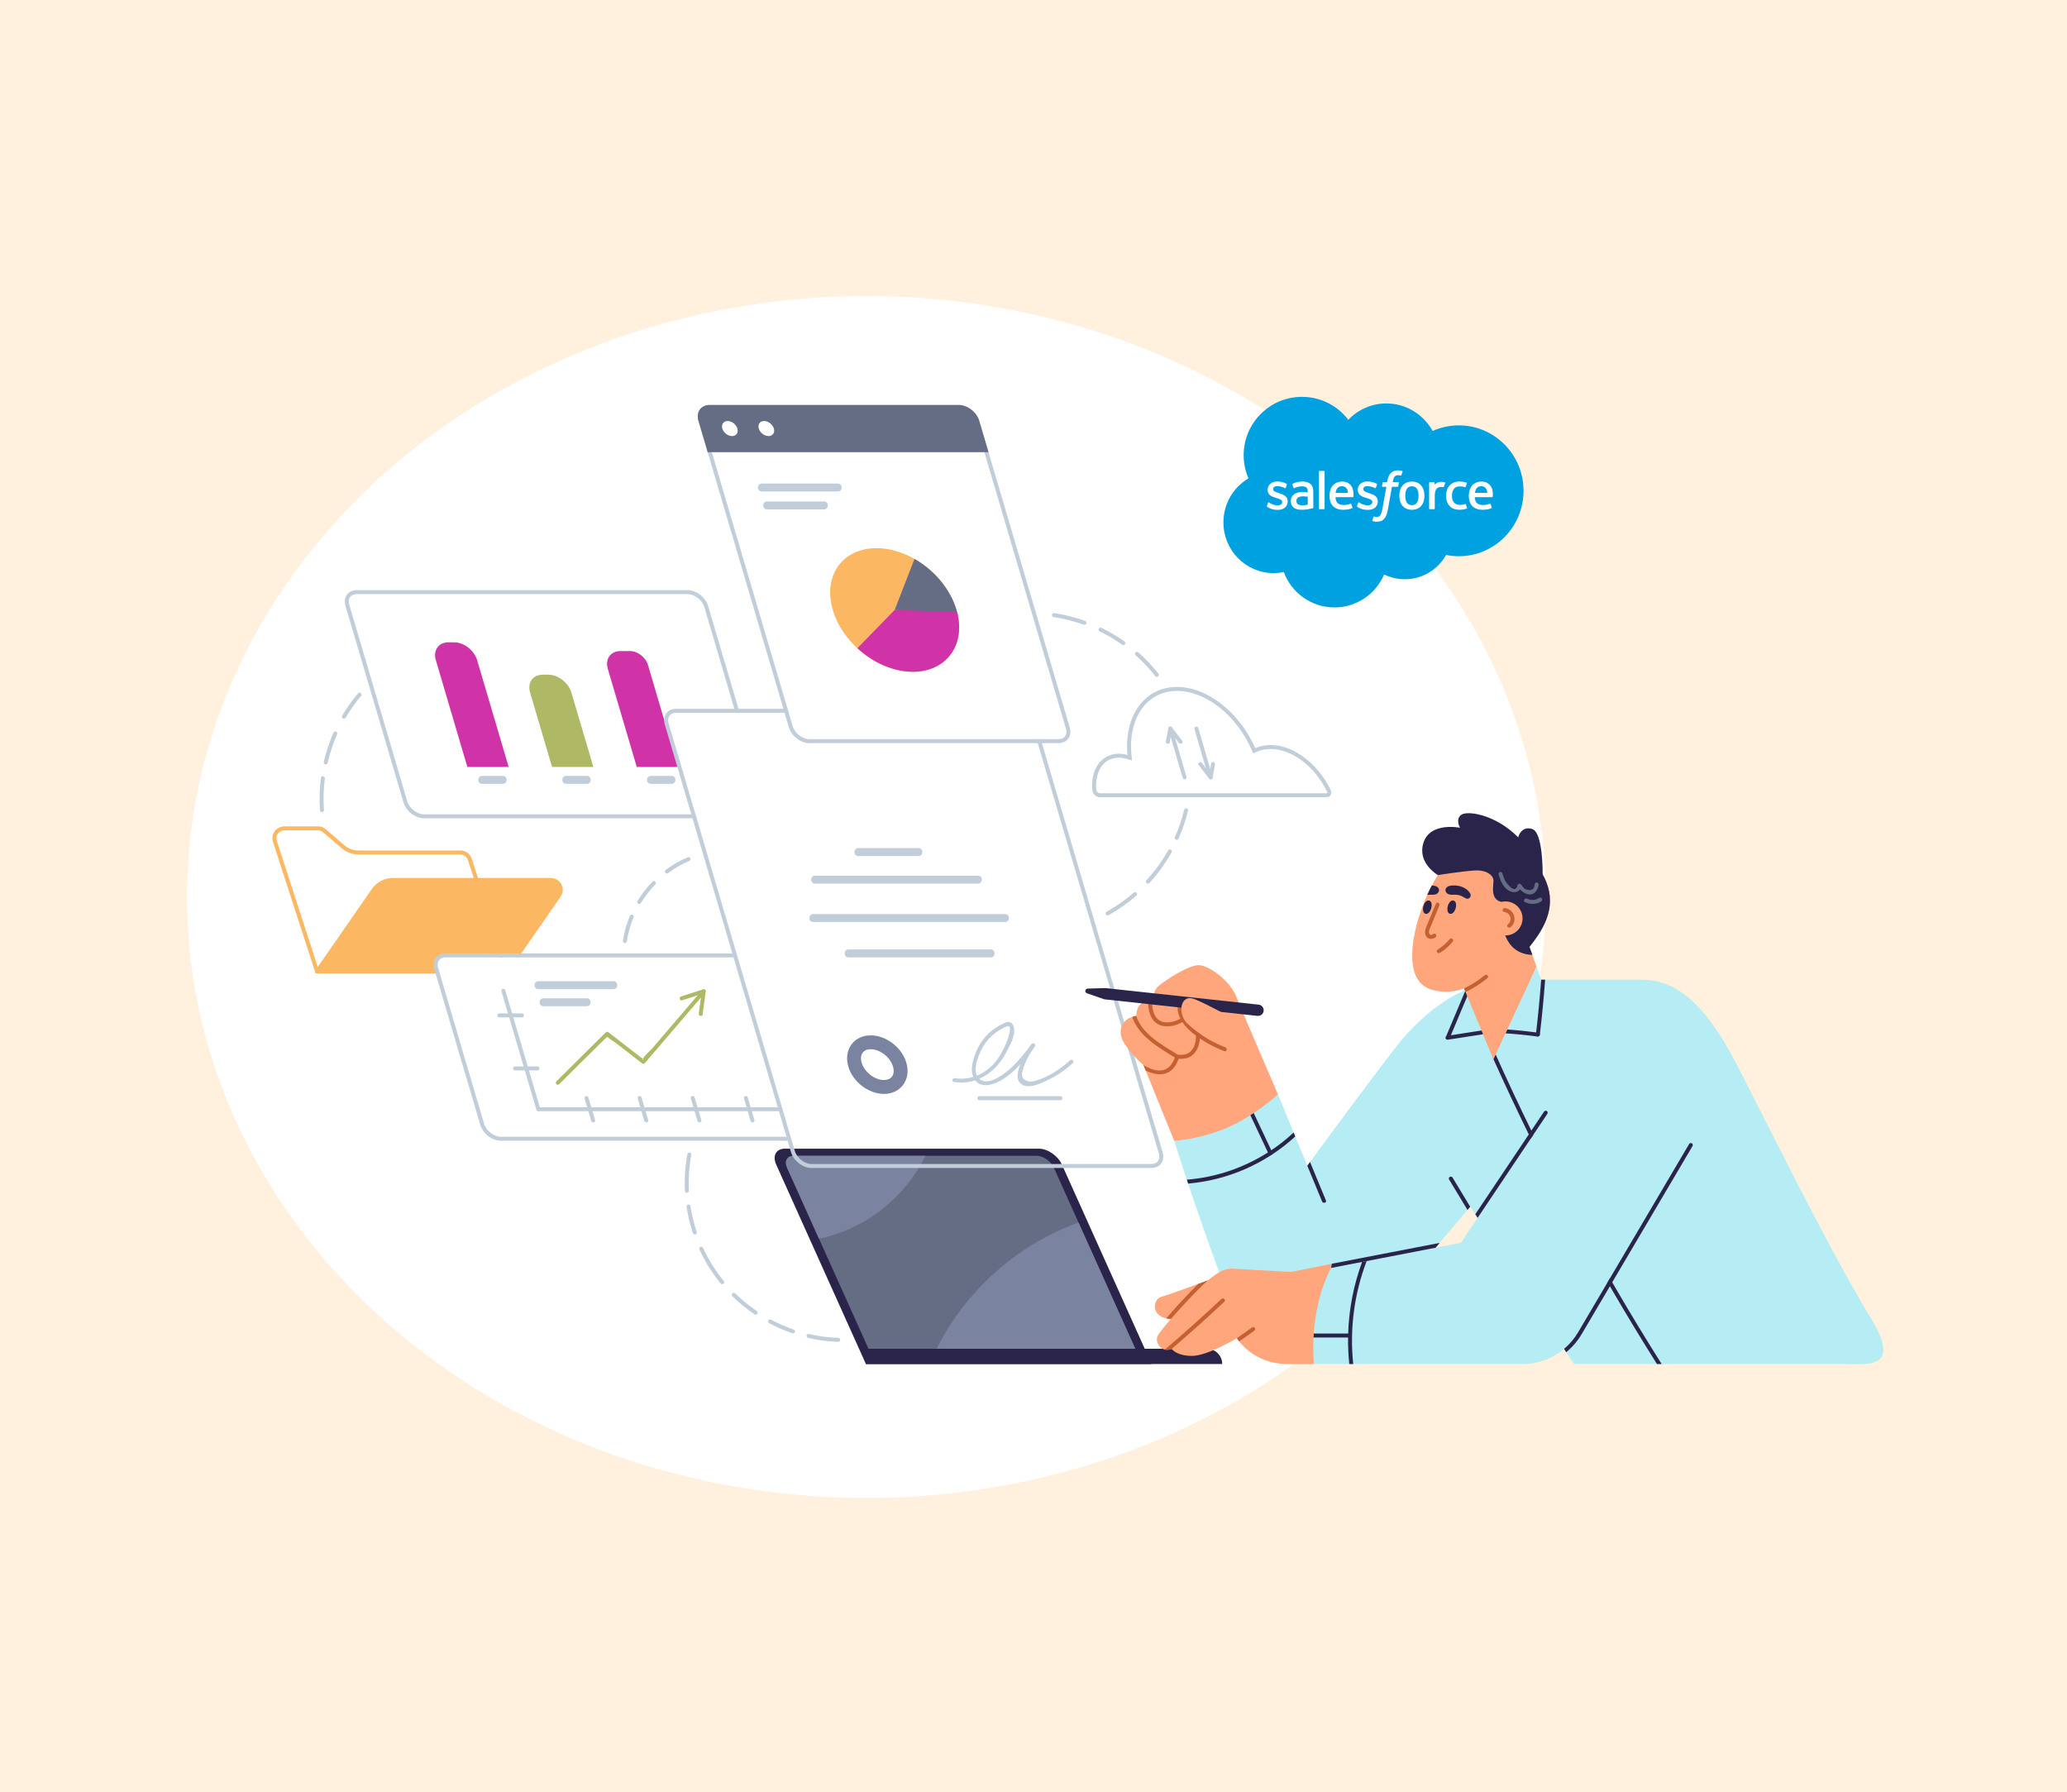 <svg width="398" height="345" viewBox="0 0 398 345" fill="none" xmlns="http://www.w3.org/2000/svg">
<rect width="398" height="345" fill="#FFF1DD"/>
<ellipse cx="166.816" cy="172.691" rx="130.816" ry="115.691" fill="white"/>
<g clip-path="url(#clip0_39_43004)">
<path d="M142.193 136.457L136.351 116.665C135.855 114.978 134.082 113.611 132.394 113.611H68.686C66.998 113.611 66.031 114.978 66.528 116.665L77.694 154.481C78.191 156.168 79.963 157.534 81.648 157.534H134.135L133.909 156.771H81.649C80.304 156.771 78.826 155.626 78.425 154.267L67.262 116.45C67.086 115.844 67.144 115.302 67.434 114.915C67.693 114.568 68.141 114.374 68.687 114.374H132.394C133.743 114.374 135.221 115.522 135.622 116.881L141.399 136.455L141.624 137.219H142.419L142.193 136.455V136.457Z" fill="#C1CED9"/>
<path d="M97.942 147.65H89.988L83.919 127.087C83.359 125.19 84.444 123.651 86.343 123.651H87.42C89.319 123.651 91.312 125.19 91.872 127.087L97.942 147.65Z" fill="#D033A8"/>
<path d="M114.251 147.65H106.297L102.068 133.325C101.508 131.427 102.593 129.889 104.492 129.889H105.569C107.468 129.889 109.462 131.427 110.022 133.325L114.251 147.65Z" fill="#AEB865"/>
<path d="M130.562 147.65H122.608L117.036 128.775C116.476 126.878 117.561 125.339 119.46 125.339H121.301C122.779 125.339 124.329 126.535 124.764 128.011L130.562 147.65Z" fill="#D033A8"/>
<path d="M92.818 150.899H96.814C97.798 150.899 97.799 149.372 96.814 149.372H92.818C91.835 149.372 91.833 150.899 92.818 150.899Z" fill="#C1CED9"/>
<path d="M109.01 150.899H113.006C113.99 150.899 113.991 149.372 113.006 149.372H109.01C108.026 149.372 108.025 150.899 109.01 150.899Z" fill="#C1CED9"/>
<path d="M125.319 150.899H129.315C130.299 150.899 130.3 149.372 129.315 149.372H125.319C124.336 149.372 124.334 150.899 125.319 150.899Z" fill="#C1CED9"/>
<path d="M107.972 170.028C107.537 169.376 106.769 169.017 105.982 169.017H75.679C74.052 169.017 72.527 169.814 71.599 171.151L60.834 186.667C60.616 186.976 60.838 187.396 61.216 187.396H84.672L84.152 186.692L83.937 185.019L85.054 183.963L90.853 183.846C91.449 183.846 98.911 183.922 98.911 183.922L99.835 184.314L100.366 183.55L107.953 172.615C108.488 171.844 108.503 170.825 107.972 170.031V170.028Z" fill="#FCB762"/>
<path d="M96.766 183.548L90.821 165.309C90.516 164.366 89.633 163.728 88.644 163.728H69.042C68.037 163.728 67.063 163.37 66.302 162.717L62.68 159.61C62.29 159.273 61.79 159.09 61.279 159.09H54.834C54.116 159.09 53.409 159.384 52.962 159.941C52.47 160.555 52.324 161.346 52.565 162.086L60.775 187.394H84.671L84.445 186.63H61.333L53.294 161.851C53.126 161.343 53.233 160.797 53.588 160.385C53.886 160.033 54.345 159.854 54.807 159.854H61.278C61.611 159.854 61.931 159.972 62.183 160.19L65.801 163.297C66.703 164.069 67.852 164.492 69.04 164.492H88.642C89.303 164.492 89.887 164.916 90.093 165.546L95.961 183.548L96.209 184.312H97.011L96.763 183.548H96.766Z" fill="#FCB762"/>
<path d="M200.034 221.135H151.134C149.446 221.135 148.693 222.502 149.452 224.188L166.729 262.595H221.742L204.465 224.188C203.705 222.502 201.723 221.135 200.035 221.135H200.034Z" fill="#2B244A"/>
<path d="M199.594 222.508H152.81C151.545 222.508 150.98 223.533 151.548 224.798L167.933 261.221H219.301L202.917 224.798C202.348 223.533 200.861 222.508 199.594 222.508Z" fill="#656D85"/>
<path d="M219.302 261.224H179.602C185.076 249.26 195.203 239.871 207.669 235.358L219.302 261.224Z" fill="#7A84A1"/>
<path d="M178.195 222.505C174.238 230.563 166.727 236.568 157.704 238.477L151.549 224.796C150.981 223.533 151.546 222.507 152.81 222.507H178.195V222.505Z" fill="#7A84A1"/>
<path d="M232.399 259.659H166.729V262.595H235.337C235.337 260.973 234.021 259.659 232.398 259.659H232.399Z" fill="#2B244A"/>
<path d="M226.63 133.01C232.152 133.01 238.062 137.668 241 144.339L241.307 145.035L242.005 144.73C242.817 144.375 243.707 144.196 244.651 144.196C248.752 144.196 253.117 147.485 255.514 152.381C255.592 152.539 255.574 152.642 255.552 152.678C255.529 152.714 255.461 152.719 255.422 152.719H211.777C211.479 152.719 211.131 152.412 211.1 152.121C210.886 150.129 211.357 148.329 212.39 147.181C213.163 146.322 214.209 145.867 215.416 145.867C215.895 145.867 216.389 145.94 216.885 146.083L217.963 146.393L217.856 145.277C217.486 141.411 218.449 137.904 220.495 135.654C222.069 133.924 224.19 133.01 226.629 133.01H226.63ZM226.63 132.246C220.315 132.246 216.385 137.914 217.097 145.35C216.541 145.19 215.975 145.105 215.416 145.105C212.017 145.105 209.911 148.183 210.34 152.202C210.413 152.883 211.091 153.483 211.777 153.483H255.422C256.174 153.483 256.557 152.772 256.201 152.045C253.755 147.048 249.131 143.432 244.652 143.432C243.575 143.432 242.585 143.644 241.699 144.03C238.715 137.254 232.566 132.245 226.63 132.245V132.246Z" fill="#C1CED9"/>
<path d="M224.974 140.35C225.888 143.485 226.803 146.62 227.717 149.756C227.854 150.227 228.593 150.026 228.454 149.553C227.54 146.417 226.625 143.282 225.711 140.147C225.574 139.676 224.836 139.876 224.974 140.35Z" fill="#C1CED9"/>
<path d="M225.23 142.919C225.391 142.063 225.55 141.206 225.711 140.35C225.801 139.87 225.065 139.663 224.974 140.147C224.813 141.003 224.654 141.86 224.493 142.716C224.403 143.195 225.139 143.402 225.23 142.919Z" fill="#C1CED9"/>
<path d="M227.652 142.625C226.993 141.769 226.333 140.912 225.672 140.056C225.377 139.672 224.712 140.052 225.013 140.441C225.672 141.297 226.332 142.154 226.993 143.01C227.288 143.393 227.953 143.013 227.652 142.625Z" fill="#C1CED9"/>
<path d="M233.471 149.553C232.557 146.417 231.642 143.282 230.728 140.147C230.591 139.676 229.852 139.876 229.991 140.35C230.905 143.485 231.82 146.62 232.734 149.756C232.871 150.227 233.609 150.026 233.471 149.553Z" fill="#C1CED9"/>
<path d="M233.215 146.984C233.055 147.84 232.895 148.697 232.734 149.553C232.644 150.032 233.38 150.239 233.471 149.756C233.632 148.9 233.791 148.043 233.952 147.187C234.042 146.707 233.306 146.5 233.215 146.984Z" fill="#C1CED9"/>
<path d="M230.792 147.278C231.452 148.134 232.111 148.991 232.772 149.847C233.068 150.23 233.732 149.85 233.432 149.462C232.772 148.606 232.112 147.749 231.452 146.893C231.156 146.509 230.492 146.889 230.792 147.278Z" fill="#C1CED9"/>
<path d="M223.856 221.8L200.617 143.072L200.392 142.308H199.597L199.823 143.072L223.126 222.018C223.302 222.621 223.241 223.163 222.954 223.549C222.695 223.901 222.247 224.091 221.701 224.091H156.267C154.918 224.091 153.445 222.943 153.043 221.587L128.75 139.293C128.574 138.69 128.635 138.148 128.922 137.762C129.181 137.411 129.629 137.22 130.175 137.22H151.871L151.645 136.457H130.175C128.487 136.457 127.521 137.823 128.02 139.51L152.31 221.8C152.806 223.487 154.579 224.854 156.267 224.854H221.701C223.389 224.854 224.356 223.487 223.856 221.8Z" fill="#C1CED9"/>
<path d="M156.931 170.106H188.316C189.3 170.106 189.301 168.578 188.316 168.578H156.931C155.947 168.578 155.946 170.106 156.931 170.106Z" fill="#C1CED9"/>
<path d="M156.585 177.5H193.534C194.517 177.5 194.519 175.972 193.534 175.972H156.585C155.601 175.972 155.6 177.5 156.585 177.5Z" fill="#C1CED9"/>
<path d="M163.377 184.312H190.766C191.75 184.312 191.751 182.784 190.766 182.784H163.377C162.393 182.784 162.392 184.312 163.377 184.312Z" fill="#C1CED9"/>
<path d="M165.259 164.8H176.857C177.841 164.8 177.842 163.272 176.857 163.272H165.259C164.275 163.272 164.274 164.8 165.259 164.8Z" fill="#C1CED9"/>
<path d="M170.198 210.592C167.226 210.592 164.215 208.283 163.345 205.336C162.881 203.762 163.106 202.203 163.964 201.055C164.8 199.939 166.113 199.323 167.66 199.323C170.634 199.323 173.643 201.632 174.514 204.58C174.978 206.153 174.752 207.713 173.894 208.86C173.059 209.976 171.746 210.592 170.198 210.592ZM167.661 201.994C166.968 201.994 166.431 202.222 166.108 202.655C165.754 203.128 165.684 203.811 165.911 204.58C166.446 206.39 168.409 207.92 170.2 207.92C170.893 207.92 171.43 207.692 171.753 207.259C172.107 206.786 172.177 206.103 171.95 205.334C171.415 203.523 169.452 201.994 167.662 201.994H167.661Z" fill="#7A84A1"/>
<path d="M188.559 211.8H204.193C204.685 211.8 204.686 211.037 204.193 211.037H188.559C188.068 211.037 188.067 211.8 188.559 211.8Z" fill="#C1CED9"/>
<path d="M183.655 208.297C188.047 208.998 191.707 206.454 193.702 202.681C194.409 201.345 195.518 199.505 195.245 197.919C195.079 196.955 194.495 196.499 193.55 196.868C193.098 197.045 193.295 197.784 193.753 197.604C195.342 196.985 193.766 200.783 193.746 200.83C193.281 201.885 192.757 202.923 192.09 203.866C190.211 206.524 187.143 208.084 183.86 207.559C183.378 207.482 183.171 208.218 183.656 208.296L183.655 208.297Z" fill="#C1CED9"/>
<path d="M193.514 196.908C191.221 197.876 189.365 199.541 188.266 201.79C187.427 203.509 186.377 206.549 187.942 208.171C189.316 209.596 191.619 208.688 193.033 207.82C195.579 206.256 197.5 203.787 199.256 201.421C199.549 201.026 198.886 200.645 198.596 201.036C197.282 202.808 195.886 204.563 194.204 206.005C192.934 207.092 189.691 209.482 188.22 207.292C187.204 205.778 188.584 202.607 189.417 201.284C190.497 199.568 192.043 198.353 193.901 197.569C194.352 197.379 193.963 196.721 193.515 196.91L193.514 196.908Z" fill="#C1CED9"/>
<path d="M198.595 201.035C197.672 202.444 194.125 207.779 197.112 208.948C198.458 209.475 200.196 208.652 201.4 208.104C203.309 207.236 205.025 206.064 206.58 204.665C206.946 204.337 206.404 203.797 206.04 204.126C204.152 205.824 201.833 207.383 199.359 208.08C198.491 208.324 197.253 208.286 196.812 207.236C196.624 206.787 197.024 205.739 197.156 205.328C197.611 203.919 198.45 202.65 199.256 201.421C199.526 201.009 198.864 200.627 198.596 201.036L198.595 201.035Z" fill="#C1CED9"/>
<path d="M151.438 218.845H96.437C95.091 218.845 93.614 217.697 93.212 216.337L84.372 186.385C84.193 185.782 84.254 185.24 84.541 184.853C84.804 184.506 85.248 184.312 85.794 184.312H141.245L141.02 183.548H85.794C84.106 183.548 83.143 184.914 83.639 186.601L92.479 216.554C92.979 218.241 94.749 219.608 96.437 219.608H151.663L151.437 218.844L151.438 218.845Z" fill="#C1CED9"/>
<path d="M96.55 190.817C98.795 198.425 101.041 206.033 103.288 213.641C103.426 214.111 104.164 213.912 104.024 213.438C101.779 205.83 99.533 198.222 97.287 190.614C97.148 190.144 96.41 190.344 96.55 190.817Z" fill="#C1CED9"/>
<path d="M150.781 213.922H103.683C103.19 213.922 103.19 213.158 103.683 213.158H150.555L150.781 213.922Z" fill="#C1CED9"/>
<path d="M99.165 206.072H103.514C104.005 206.072 104.006 205.308 103.514 205.308H99.165C98.674 205.308 98.672 206.072 99.165 206.072Z" fill="#C1CED9"/>
<path d="M96.149 195.854H100.498C100.989 195.854 100.991 195.09 100.498 195.09H96.149C95.658 195.09 95.657 195.854 96.149 195.854Z" fill="#C1CED9"/>
<path d="M112.562 211.469C112.99 212.918 113.418 214.367 113.845 215.814C113.984 216.284 114.722 216.085 114.582 215.611C114.155 214.162 113.727 212.713 113.299 211.266C113.161 210.796 112.423 210.995 112.562 211.469Z" fill="#C1CED9"/>
<path d="M122.789 211.469C123.217 212.918 123.644 214.367 124.072 215.814C124.21 216.284 124.948 216.085 124.809 215.611C124.381 214.162 123.954 212.713 123.526 211.266C123.387 210.796 122.649 210.995 122.789 211.469Z" fill="#C1CED9"/>
<path d="M133.016 211.469C133.443 212.918 133.871 214.367 134.299 215.814C134.437 216.284 135.175 216.085 135.035 215.611C134.608 214.162 134.18 212.713 133.752 211.266C133.614 210.796 132.876 210.995 133.016 211.469Z" fill="#C1CED9"/>
<path d="M143.241 211.469C143.669 212.918 144.096 214.367 144.524 215.814C144.663 216.284 145.401 216.085 145.261 215.611C144.833 214.162 144.406 212.713 143.978 211.266C143.84 210.796 143.101 210.995 143.241 211.469Z" fill="#C1CED9"/>
<path d="M103.662 190.421H118.12C119.104 190.421 119.105 188.894 118.12 188.894H103.662C102.678 188.894 102.677 190.421 103.662 190.421Z" fill="#C1CED9"/>
<path d="M104.634 193.71H112.98C113.964 193.71 113.965 192.183 112.98 192.183H104.634C103.65 192.183 103.649 193.71 104.634 193.71Z" fill="#C1CED9"/>
<path d="M107.668 208.721C110.57 205.843 113.473 202.965 116.377 200.087C116.525 199.94 116.963 199.642 117.031 199.438C117.167 199.031 116.894 199.574 116.711 199.336C117.2 199.969 118.185 200.48 118.813 200.968C120.412 202.207 122.01 203.448 123.607 204.688C123.761 204.806 124 204.86 124.147 204.688C128.022 200.159 131.896 195.631 135.771 191.102C136.089 190.731 135.551 190.188 135.231 190.563C132.01 194.329 128.787 198.095 125.565 201.861C125.173 202.318 123.941 203.314 123.808 203.915C123.671 204.533 123.535 203.516 124.082 204.099C123.812 203.811 123.423 203.588 123.114 203.346C121.137 201.813 119.161 200.279 117.185 198.747C117.021 198.62 116.806 198.587 116.645 198.747C113.472 201.892 110.3 205.037 107.127 208.182C106.778 208.529 107.317 209.068 107.667 208.722L107.668 208.721Z" fill="#AEB865"/>
<path d="M135.285 195.318C135.503 193.826 135.692 192.328 135.885 190.832C135.916 190.588 135.616 190.395 135.401 190.465C133.982 190.922 132.562 191.378 131.143 191.835C130.677 191.985 130.876 192.722 131.346 192.571C132.765 192.114 134.185 191.658 135.604 191.201C135.444 191.079 135.281 190.955 135.121 190.833C134.936 192.262 134.757 193.691 134.548 195.116C134.479 195.597 135.214 195.804 135.285 195.32V195.318Z" fill="#AEB865"/>
<path d="M296.737 188.601H316.014C322.362 188.601 328.003 192.594 334.351 204.809C338.933 213.628 352.007 240.299 360.202 253.721C366.378 263.84 359.417 262.594 354.858 262.594H303.083L283.1 232.292C283.1 232.292 266.902 251.638 261.765 256.957C256.887 262.007 254.282 262.594 249.306 262.594C243.467 262.594 239.588 257.795 234.886 245.228C230.184 232.66 226.09 219.608 226.09 219.608L246.073 210.681L251.715 224.423C251.715 224.423 267.064 203.474 270.17 199.875C275.304 193.924 282.588 188.6 291.055 188.6H296.737V188.601Z" fill="#B6ECF3"/>
<path d="M244.295 222.193C244.241 222.082 244.191 221.971 244.138 221.86C242.801 219.02 241.452 216.184 240.119 213.34L240.815 213.031C242.129 215.837 243.462 218.639 244.784 221.444C244.841 221.566 244.898 221.685 244.956 221.807C245.161 222.249 244.504 222.635 244.295 222.192V222.193Z" fill="#2B244A"/>
<path d="M287.769 202.519C287.705 202.892 287.474 203.665 287.465 203.688C296.598 224.033 307.15 243.726 319.047 262.594H319.949C307.803 243.37 297.049 223.284 287.77 202.519H287.769Z" fill="#2B244A"/>
<path d="M278.852 200.15C281.153 199.792 283.452 199.436 285.752 199.078C286.237 199.004 286.032 198.267 285.549 198.342C283.249 198.7 280.949 199.056 278.649 199.413C278.164 199.488 278.37 200.224 278.852 200.15Z" fill="#2B244A"/>
<path d="M279.119 199.883C280.562 196.452 282.006 193.021 283.45 189.589C283.641 189.137 282.902 188.939 282.713 189.386C281.269 192.817 279.826 196.248 278.382 199.68C278.191 200.132 278.93 200.33 279.119 199.883Z" fill="#2B244A"/>
<path d="M256.443 243.292L248.679 244.859C248.679 244.859 240.145 244.418 237.296 244.232C234.447 244.047 230.987 247.991 229.224 249.791C227.461 251.593 223.387 256.134 222.877 257.23C222.367 258.326 223.464 260.479 225.62 259.697C225.62 259.697 226.521 261.027 229.538 261.027C232.556 261.027 238.159 257.621 238.159 257.621C238.159 257.621 241.136 262.593 247.877 262.593H253.01L256.445 243.291L256.443 243.292Z" fill="#FFA67D"/>
<path d="M295.861 186.123L293.502 179.439L281.689 189.776L287.567 203.948L295.861 186.123Z" fill="#FFA67D"/>
<path d="M295.861 186.123L296.736 188.601L287.996 203.027L295.861 186.123Z" fill="#B6ECF3"/>
<path d="M296.013 199.545C293.981 199.27 291.945 199.068 289.901 198.931L290.245 198.195C292.243 198.336 294.23 198.542 296.22 198.809C296.705 198.874 296.496 199.61 296.015 199.545H296.013Z" fill="#2B244A"/>
<path d="M297.519 188.602C297.252 192.133 296.912 195.66 296.499 199.179C296.441 199.66 295.677 199.664 295.735 199.179C296.147 195.66 296.488 192.133 296.754 188.602H297.519Z" fill="#2B244A"/>
<path d="M278.398 166.403C275.075 170.166 272.168 177.893 271.933 183.179C271.685 188.768 274.147 190.167 276.087 190.638C278.104 191.128 279.924 190.991 281.884 190.287C283.843 189.582 292.433 184.892 294.506 182.285C296.58 179.676 299.518 175.645 298.068 170.75C296.618 165.856 292.112 162.45 287.372 162.176C282.631 161.902 279.574 165.073 278.398 166.405V166.403Z" fill="#FFA67D"/>
<path d="M294.505 182.281L295.055 183.835C287.731 183.559 289.271 173.685 289.271 173.685C286.746 173.215 287.655 170.367 287.566 169.429C287.479 168.486 286.214 167.434 283.922 167.578C281.63 167.723 276.866 168.46 276.866 168.46L276.862 168.456C277.359 167.689 277.875 166.999 278.398 166.403C279.575 165.075 282.631 161.904 287.372 162.178C292.112 162.449 296.617 165.858 298.068 170.751C299.516 175.645 296.578 179.676 294.504 182.282L294.505 182.281Z" fill="#2B244A"/>
<path d="M288.547 168.34C288.908 169.569 289.53 171.086 290.817 171.612C291.758 171.996 292.727 171.633 292.943 170.605C292.709 170.635 292.478 170.666 292.244 170.696C293.455 172.357 295.49 173.052 296.219 170.607C296.36 170.134 295.623 169.933 295.482 170.404C295.363 171.355 294.724 171.593 293.57 171.114C293.319 170.871 293.097 170.604 292.905 170.311C292.729 170.07 292.281 170.051 292.207 170.402C291.787 172.399 289.99 169.835 289.889 169.667C289.609 169.193 289.439 168.664 289.284 168.139C289.146 167.668 288.409 167.868 288.547 168.342V168.34Z" fill="#656D85"/>
<path d="M295.874 170.66C296.366 170.66 296.367 169.896 295.874 169.896C295.382 169.896 295.382 170.66 295.874 170.66Z" fill="#656D85"/>
<path d="M293.645 173.661C294.651 174.178 295.827 174.14 296.777 173.513C297.186 173.244 296.803 172.582 296.391 172.854C295.672 173.329 294.804 173.401 294.03 173.002C293.594 172.778 293.207 173.436 293.645 173.661Z" fill="#656D85"/>
<path d="M276.847 168.455C276.847 168.455 272.78 166.137 274.113 162.159C275.445 158.181 281.126 159.356 281.126 159.356C281.126 159.356 280.176 157.711 281.366 156.86C282.555 156.01 287.934 156.772 292.327 161.191C292.327 161.191 292.87 158.915 295.016 159.59C297.162 160.265 297.035 168.342 297.035 168.342L288.296 164.777L280.851 166.519L276.846 168.454L276.847 168.455Z" fill="#2B244A"/>
<path d="M292.59 178.666C291.566 180.154 289.527 180.532 288.037 179.509C286.547 178.485 286.169 176.448 287.193 174.959C288.218 173.471 290.256 173.093 291.746 174.116C293.236 175.14 293.614 177.177 292.59 178.666Z" fill="#FFA67D"/>
<path d="M289.617 175.56C290.889 175.732 291.286 177.163 290.313 177.984C289.939 178.301 290.503 178.815 290.875 178.501C292.274 177.32 291.596 175.06 289.791 174.815C289.307 174.749 289.13 175.493 289.617 175.559V175.56Z" fill="#C46031"/>
<path d="M277.254 183.443C278.199 182.858 279.019 182.135 279.727 181.28C280.041 180.901 279.439 180.43 279.126 180.809C278.46 181.613 277.687 182.28 276.8 182.829C276.381 183.088 276.838 183.701 277.254 183.443Z" fill="#C46031"/>
<path d="M276.488 173.949C276.183 174.679 275.125 177.248 274.821 177.978C274.601 178.507 274.321 179.073 274.398 179.662C274.54 180.747 275.562 181.029 276.392 180.472C276.798 180.199 276.418 179.538 276.009 179.811C275.631 180.065 275.254 180.098 275.163 179.544C275.099 179.148 275.342 178.702 275.488 178.348C275.789 177.617 276.85 175.049 277.155 174.319C277.342 173.871 276.676 173.493 276.488 173.948V173.949Z" fill="#C46031"/>
<path d="M278.47 170.959C278.161 171.271 278.364 171.845 278.744 172.065C279.124 172.286 279.591 172.262 280.03 172.247C280.469 172.232 280.958 172.302 281.362 172.479C281.778 172.662 281.986 172.839 282.276 172.96C282.666 173.123 283.049 172.933 283.161 172.525C283.273 172.118 282.899 171.689 282.597 171.393C282.295 171.096 281.81 170.826 281.238 170.639C280.692 170.461 278.897 170.232 278.469 170.958L278.47 170.959Z" fill="#2B244A"/>
<path d="M276.667 172.067C276.289 172.288 275.819 172.265 275.379 172.25C275.196 172.242 275.005 172.25 274.814 172.276C275.094 171.654 275.388 171.046 275.697 170.467C276.232 170.486 276.741 170.615 276.943 170.959C277.252 171.272 277.046 171.845 276.667 172.067Z" fill="#2B244A"/>
<path d="M280.287 174.841C280.079 175.596 279.593 176.033 279.176 175.919C278.76 175.804 278.569 175.181 278.777 174.426C278.985 173.671 279.469 173.258 279.886 173.372C280.302 173.487 280.495 174.086 280.287 174.841Z" fill="#2B244A"/>
<path d="M275.585 174.841C275.377 175.596 274.891 176.033 274.474 175.919C274.058 175.804 273.867 175.181 274.075 174.426C274.283 173.671 274.767 173.258 275.184 173.372C275.6 173.487 275.793 174.086 275.585 174.841Z" fill="#2B244A"/>
<path d="M246.072 210.681C246.072 210.681 239.255 194.943 238.079 191.928C236.903 188.914 233.064 186.056 231.066 185.821C229.067 185.586 224.561 188.641 223.229 189.697C221.898 190.754 221.975 192.634 221.975 192.634C221.975 192.634 218.802 192.184 218.802 195.57C218.802 195.57 217.384 195.757 216.539 196.676C215.726 197.561 215.313 199.233 216.656 201.14C218.33 203.518 220.172 205.045 220.172 205.045L226.088 219.609C226.088 219.609 230.869 219.413 236.198 217.142C241.526 214.871 246.071 210.683 246.071 210.683L246.072 210.681Z" fill="#FFA67D"/>
<path d="M226.997 192.6C225.307 197.191 232.346 201.105 235.745 202.358C236.208 202.529 236.406 201.792 235.948 201.622C232.906 200.501 226.242 196.858 227.734 192.803C227.904 192.341 227.166 192.142 226.997 192.6Z" fill="#C46031"/>
<path d="M227.668 196.764C226.258 197.581 224.172 198.012 222.725 197.011C221.403 196.103 221.009 194.21 221.083 192.652C221.416 192.603 221.694 192.61 221.847 192.621C221.782 193.862 222.004 195.351 222.935 196.202C224.101 197.271 226.076 196.801 227.283 196.102C227.711 195.858 228.097 196.518 227.668 196.762V196.764Z" fill="#C46031"/>
<path d="M226.488 203.767C226.401 203.714 226.308 203.656 226.221 203.603C222.962 201.591 219.165 199.37 218.02 195.767C218.382 195.641 218.677 195.587 218.773 195.576C219.903 199.084 223.735 201.161 226.876 203.107C226.898 203.122 226.922 203.138 226.941 203.161C226.948 203.164 226.952 203.168 226.956 203.172C227.235 203.462 226.88 204.008 226.489 203.767H226.488Z" fill="#C46031"/>
<path d="M226.681 203.82C228.033 203.916 229.158 203.762 230.06 202.664C230.823 201.733 231.094 200.412 231.057 199.23C231.042 198.741 230.278 198.738 230.293 199.23C230.32 200.1 230.172 201.144 229.686 201.886C228.944 203.017 227.927 203.146 226.681 203.057C226.19 203.022 226.192 203.786 226.681 203.821V203.82Z" fill="#C46031"/>
<path d="M227.05 203.538C225.869 207.259 223.172 207.329 220.598 206.088V206.085L220.174 205.043C220.174 205.043 220.166 205.036 220.151 205.024C222.456 206.433 225.041 206.891 226.222 203.604C226.252 203.517 226.283 203.429 226.314 203.338C226.41 203.04 226.746 203.014 226.937 203.158C226.944 203.162 226.952 203.166 226.955 203.173C227.051 203.253 227.1 203.384 227.051 203.539L227.05 203.538Z" fill="#C46031"/>
<path d="M242.118 195.571L212.635 192.382L209.29 191.221C208.803 191.051 208.913 190.334 209.428 190.319L212.865 190.22L242.351 193.41C242.948 193.474 243.38 194.01 243.315 194.607C243.25 195.204 242.714 195.635 242.117 195.57L242.118 195.571Z" fill="#2B244A"/>
<path d="M240.541 197.815C240.541 197.815 232.451 193.228 229.859 192.294C227.266 191.36 226.62 195.236 228.736 197.173C230.852 199.112 234.848 200.991 234.848 200.991L240.541 197.814V197.815Z" fill="#FFA67D"/>
<path d="M325.888 219.138L303.874 256.471C301.636 260.266 297.557 262.596 293.148 262.596H253.008C253.008 262.596 251.832 252.593 256.3 244.097L281.299 239.262L298.304 213.892L325.889 219.138H325.888Z" fill="#B6ECF3"/>
<path d="M232.627 246.461C232.627 246.461 225.267 249.205 223.562 249.675C221.858 250.145 221.271 254.373 226.736 253.903C232.202 253.434 232.626 246.461 232.626 246.461H232.627Z" fill="#FFA67D"/>
<path d="M283.085 232.312C283.031 232.374 282.852 232.592 282.565 232.93C281.384 230.979 280.207 229.03 279.027 227.079C278.772 226.655 279.433 226.273 279.685 226.694C280.819 228.568 281.95 230.443 283.085 232.312Z" fill="#2B244A"/>
<path d="M259.916 257.494H252.921C252.932 257.246 252.947 256.991 252.963 256.73H259.916C260.408 256.73 260.404 257.494 259.916 257.494Z" fill="#2B244A"/>
<path d="M249.402 218.781C243.744 223.994 236.432 227.205 228.775 227.854C228.692 227.598 228.607 227.35 228.527 227.105C234.093 226.659 239.465 224.841 244.138 221.86C244.356 221.727 244.569 221.585 244.784 221.444C246.305 220.425 247.745 219.288 249.089 218.024L249.402 218.781Z" fill="#2B244A"/>
<path d="M260.561 262.594H259.801C259.625 260.896 259.549 259.193 259.571 257.494C259.575 257.242 259.582 256.986 259.586 256.73C259.736 252.027 260.641 247.37 262.272 242.939L263.147 242.771C260.744 249.077 259.854 255.872 260.561 262.593V262.594Z" fill="#2B244A"/>
<path d="M254.567 231.301C253.608 229.011 252.657 226.716 251.721 224.419C251.743 224.384 251.931 224.132 252.248 223.701C253.253 226.171 254.273 228.637 255.304 231.099C255.495 231.554 254.758 231.748 254.567 231.301Z" fill="#2B244A"/>
<path d="M277.214 239.275C276.958 239.577 276.694 239.889 276.427 240.203L256.302 244.096L256.443 243.29L277.214 239.275Z" fill="#2B244A"/>
<path d="M297.311 213.998L284.067 233.759L284.522 234.45L297.947 214.421C298.077 214.228 298.002 213.967 297.791 213.868L297.784 213.865C297.615 213.786 297.416 213.845 297.312 213.998H297.311Z" fill="#2B244A"/>
<path d="M325.67 220.07C325.505 220.021 325.326 220.091 325.239 220.241L303.872 256.472C303.146 257.706 302.225 258.786 301.16 259.679L301.58 260.313C302.746 259.355 303.75 258.194 304.534 256.862L325.899 220.627C326.023 220.415 325.916 220.142 325.68 220.074L325.673 220.071L325.67 220.07Z" fill="#2B244A"/>
<path d="M286.416 188.293C285.11 189.377 283.701 190.274 282.191 190.98L281.9 190.278C283.322 189.614 284.647 188.774 285.874 187.751C286.252 187.442 286.794 187.977 286.416 188.293Z" fill="#C46031"/>
<path d="M235.741 250.605C232.424 253.715 229.036 256.746 225.586 259.709C225.098 259.881 224.662 259.9 224.287 259.816C228 256.656 231.637 253.403 235.198 250.063C235.557 249.726 236.1 250.265 235.741 250.605Z" fill="#C46031"/>
<path d="M241.506 256.188C240.539 256.871 239.569 257.559 238.602 258.245C238.326 257.894 238.182 257.661 238.159 257.627C239.144 256.928 240.134 256.231 241.12 255.532C241.522 255.245 241.903 255.905 241.506 256.188Z" fill="#C46031"/>
<path d="M230.728 247.165C230.185 247.692 229.68 248.215 229.23 248.684C229.032 248.894 228.849 249.085 228.677 249.26C227.764 250.192 226.013 252.092 224.551 253.803C224.818 253.864 225.121 253.906 225.448 253.925H225.452C226.785 252.382 228.314 250.722 229.223 249.791C230.056 248.944 231.266 247.616 232.612 246.47C232.504 246.508 231.756 246.786 230.728 247.165Z" fill="#C46031"/>
<path d="M66.22 138.358C66.154 138.358 66.088 138.341 66.027 138.305C65.845 138.198 65.784 137.964 65.891 137.783C66.787 136.261 67.813 134.815 68.943 133.484C69.079 133.323 69.321 133.303 69.482 133.439C69.642 133.576 69.662 133.817 69.525 133.977C68.424 135.274 67.423 136.685 66.549 138.17C66.478 138.29 66.351 138.358 66.22 138.358Z" fill="#C1CED9"/>
<path d="M62.713 147.164C62.684 147.164 62.655 147.162 62.627 147.154C62.421 147.107 62.292 146.901 62.34 146.697C62.785 144.767 63.417 142.866 64.219 141.046C64.304 140.853 64.531 140.766 64.723 140.85C64.916 140.935 65.003 141.161 64.918 141.354C64.135 143.13 63.518 144.985 63.084 146.869C63.043 147.046 62.886 147.165 62.713 147.165V147.164Z" fill="#C1CED9"/>
<path d="M61.994 156.345C61.796 156.345 61.627 156.191 61.614 155.991C61.464 153.928 61.523 151.831 61.791 149.759C61.818 149.55 62.01 149.405 62.218 149.429C62.428 149.456 62.575 149.647 62.549 149.856C62.288 151.877 62.23 153.921 62.377 155.935C62.392 156.145 62.233 156.327 62.024 156.343C62.014 156.343 62.005 156.343 61.995 156.343L61.994 156.345Z" fill="#C1CED9"/>
<path d="M213.268 176.23C213.133 176.23 213.003 176.159 212.934 176.033C212.831 175.849 212.899 175.616 213.083 175.514C214.938 174.489 216.698 173.254 218.315 171.844C218.473 171.705 218.715 171.722 218.853 171.88C218.992 172.038 218.976 172.28 218.817 172.418C217.16 173.864 215.355 175.13 213.453 176.182C213.395 176.214 213.331 176.229 213.269 176.229L213.268 176.23Z" fill="#C1CED9"/>
<path d="M221.023 170.117C220.93 170.117 220.838 170.083 220.765 170.016C220.609 169.874 220.599 169.632 220.741 169.477C222.347 167.729 223.752 165.795 224.92 163.729C225.024 163.544 225.257 163.479 225.441 163.584C225.625 163.687 225.69 163.92 225.586 164.103C224.39 166.221 222.949 168.202 221.304 169.992C221.23 170.075 221.126 170.116 221.023 170.116V170.117Z" fill="#C1CED9"/>
<path d="M226.571 161.687C226.519 161.687 226.466 161.677 226.415 161.653C226.222 161.567 226.136 161.342 226.222 161.148C226.98 159.455 227.582 157.686 228.014 155.892C228.062 155.687 228.269 155.562 228.474 155.61C228.679 155.658 228.805 155.865 228.755 156.071C228.314 157.911 227.696 159.725 226.919 161.46C226.855 161.602 226.716 161.685 226.57 161.685L226.571 161.687Z" fill="#C1CED9"/>
<path d="M222.746 130.311C222.632 130.311 222.519 130.26 222.444 130.164C221.333 128.738 220.068 127.392 218.68 126.166C218.522 126.027 218.507 125.785 218.647 125.627C218.787 125.47 219.029 125.455 219.187 125.594C220.61 126.851 221.909 128.232 223.049 129.696C223.178 129.863 223.149 130.102 222.981 130.231C222.912 130.286 222.829 130.312 222.747 130.312L222.746 130.311Z" fill="#C1CED9"/>
<path d="M216.314 124.19C216.238 124.19 216.161 124.168 216.094 124.121C214.721 123.15 213.257 122.283 211.74 121.544C211.55 121.452 211.472 121.224 211.564 121.034C211.656 120.844 211.886 120.766 212.075 120.858C213.629 121.614 215.129 122.502 216.535 123.497C216.707 123.619 216.748 123.857 216.626 124.029C216.551 124.133 216.434 124.189 216.314 124.189V124.19Z" fill="#C1CED9"/>
<path d="M208.821 120.281C208.778 120.281 208.734 120.274 208.692 120.259C206.8 119.577 204.844 119.081 202.878 118.787C202.669 118.756 202.525 118.562 202.557 118.353C202.588 118.143 202.785 118.004 202.991 118.031C205.007 118.334 207.012 118.841 208.951 119.54C209.149 119.611 209.253 119.83 209.18 120.028C209.124 120.184 208.977 120.281 208.821 120.281Z" fill="#C1CED9"/>
<path d="M132.267 229.62C132.065 229.62 131.897 229.462 131.886 229.258C131.765 226.884 131.925 224.506 132.357 222.189C132.396 221.982 132.595 221.848 132.802 221.884C133.009 221.922 133.146 222.122 133.108 222.33C132.686 224.588 132.532 226.907 132.649 229.22C132.66 229.431 132.498 229.61 132.287 229.621C132.281 229.621 132.274 229.621 132.267 229.621V229.62Z" fill="#C1CED9"/>
<path d="M133.785 237.657C133.626 237.657 133.476 237.556 133.422 237.395C132.872 235.744 132.46 234.039 132.198 232.327C132.166 232.119 132.309 231.924 132.517 231.892C132.725 231.861 132.921 232.003 132.952 232.211C133.209 233.882 133.611 235.545 134.147 237.155C134.213 237.354 134.106 237.571 133.905 237.638C133.865 237.651 133.824 237.658 133.784 237.658L133.785 237.657Z" fill="#C1CED9"/>
<path d="M139.058 247.22C138.948 247.22 138.838 247.172 138.762 247.08C137.136 245.104 135.761 242.909 134.675 240.557C134.586 240.365 134.67 240.138 134.862 240.05C135.054 239.961 135.281 240.045 135.369 240.237C136.428 242.529 137.768 244.669 139.353 246.595C139.486 246.759 139.464 246.999 139.301 247.132C139.23 247.191 139.144 247.22 139.059 247.22H139.058Z" fill="#C1CED9"/>
<path d="M145.499 253.092C145.426 253.092 145.351 253.071 145.285 253.026C143.764 251.994 142.33 250.821 141.023 249.543C140.872 249.396 140.87 249.154 141.017 249.004C141.165 248.853 141.407 248.85 141.557 248.997C142.831 250.245 144.23 251.387 145.714 252.395C145.888 252.513 145.933 252.751 145.815 252.926C145.741 253.034 145.62 253.092 145.498 253.092H145.499Z" fill="#C1CED9"/>
<path d="M152.685 256.7C152.644 256.7 152.602 256.694 152.561 256.679C151.028 256.148 149.53 255.493 148.107 254.732C147.921 254.632 147.851 254.402 147.95 254.215C148.05 254.029 148.28 253.959 148.467 254.058C149.855 254.799 151.316 255.438 152.811 255.956C153.011 256.025 153.117 256.243 153.047 256.442C152.992 256.6 152.844 256.699 152.685 256.699V256.7Z" fill="#C1CED9"/>
<path d="M161.392 258.32C161.392 258.32 161.384 258.32 161.379 258.32C159.445 258.26 157.499 258.003 155.596 257.559C155.391 257.51 155.263 257.306 155.312 257.1C155.361 256.895 155.565 256.769 155.771 256.815C157.625 257.248 159.52 257.498 161.404 257.557C161.615 257.564 161.781 257.741 161.774 257.951C161.768 258.158 161.599 258.321 161.393 258.321L161.392 258.32Z" fill="#C1CED9"/>
<path d="M128.407 168.164C128.291 168.164 128.176 168.111 128.102 168.01C127.976 167.841 128.009 167.603 128.178 167.476C129.504 166.483 130.934 165.659 132.429 165.028C132.623 164.946 132.848 165.037 132.931 165.231C133.013 165.425 132.922 165.65 132.727 165.732C131.29 166.34 129.913 167.132 128.636 168.089C128.568 168.14 128.487 168.165 128.408 168.165L128.407 168.164Z" fill="#C1CED9"/>
<path d="M123.078 174.025C123.01 174.025 122.941 174.006 122.879 173.969C122.699 173.859 122.642 173.624 122.753 173.445C123.571 172.112 124.536 170.863 125.621 169.736C125.767 169.584 126.01 169.58 126.161 169.726C126.313 169.872 126.318 170.113 126.17 170.265C125.123 171.353 124.192 172.556 123.403 173.843C123.33 173.96 123.206 174.025 123.076 174.025H123.078Z" fill="#C1CED9"/>
<path d="M120.322 181.56C120.304 181.56 120.285 181.56 120.266 181.556C120.058 181.525 119.913 181.332 119.943 181.122C120.184 179.483 120.638 177.858 121.291 176.297C121.372 176.103 121.597 176.011 121.791 176.092C121.986 176.173 122.078 176.397 121.996 176.591C121.367 178.095 120.931 179.656 120.699 181.233C120.672 181.423 120.508 181.56 120.321 181.56H120.322Z" fill="#C1CED9"/>
<path d="M184.596 78.726C185.942 78.726 187.42 79.874 187.82 81.233L205.236 140.234C205.414 140.837 205.354 141.381 205.066 141.765C204.805 142.115 204.359 142.308 203.813 142.308H155.854C154.507 142.308 153.03 141.161 152.63 139.802L135.215 80.8C135.037 80.197 135.097 79.653 135.385 79.269C135.646 78.919 136.092 78.726 136.638 78.726H184.597H184.596ZM184.596 77.962H136.636C134.948 77.962 133.983 79.329 134.482 81.016L151.898 140.017C152.395 141.704 154.167 143.071 155.855 143.071H203.815C205.503 143.071 206.468 141.704 205.969 140.017L188.553 81.016C188.056 79.329 186.284 77.962 184.596 77.962Z" fill="#C1CED9"/>
<path d="M190.334 87.046H136.263L134.483 81.016C133.986 79.329 134.95 77.962 136.638 77.962H184.597C186.286 77.962 188.057 79.329 188.555 81.016L190.334 87.046Z" fill="#656D85"/>
<path d="M141.983 82.503C142.22 83.304 141.761 83.952 140.961 83.952C140.16 83.952 139.319 83.303 139.082 82.503C138.845 81.702 139.304 81.054 140.104 81.054C140.905 81.054 141.746 81.704 141.983 82.503Z" fill="white"/>
<path d="M149.007 82.503C149.242 83.304 148.785 83.952 147.984 83.952C147.184 83.952 146.342 83.303 146.105 82.503C145.868 81.702 146.327 81.054 147.128 81.054C147.928 81.054 148.77 81.704 149.007 82.503Z" fill="white"/>
<path d="M146.677 94.621H161.331C162.315 94.621 162.316 93.094 161.331 93.094H146.677C145.693 93.094 145.692 94.621 146.677 94.621Z" fill="#C1CED9"/>
<path d="M147.694 98.066H158.665C159.649 98.066 159.65 96.539 158.665 96.539H147.694C146.711 96.539 146.709 98.066 147.694 98.066Z" fill="#C1CED9"/>
<path d="M182.714 126.444C186.425 122.149 184.759 114.633 178.992 109.657C173.224 104.681 165.539 104.129 161.828 108.425C158.116 112.72 159.782 120.236 165.549 125.212C171.317 130.188 179.002 130.74 182.714 126.444Z" fill="#FCB762"/>
<path d="M172.266 117.426L176.087 107.6C179.986 109.816 183.018 113.499 184.178 117.426C184.275 117.756 184.359 118.085 184.428 118.414L172.267 117.426H172.266Z" fill="#656D85"/>
<path d="M172.266 117.426L184.297 117.858C185.943 124.22 182.15 129.327 175.779 129.327C172.134 129.327 168.192 127.656 165.091 124.797L172.266 117.426Z" fill="#D033A8"/>
</g>
<g clip-path="url(#clip1_39_43004)">
<path d="M259.616 80.82C261.48 78.874 264.075 77.667 266.944 77.667C270.759 77.667 274.087 79.799 275.859 82.963C277.4 82.274 279.104 81.89 280.898 81.89C287.778 81.89 293.356 87.529 293.356 94.485C293.356 101.442 287.778 107.082 280.898 107.082C280.074 107.082 279.252 107 278.444 106.837C276.883 109.627 273.909 111.512 270.495 111.512C269.066 111.512 267.715 111.181 266.511 110.593C264.929 114.323 261.243 116.939 256.947 116.939C252.473 116.939 248.66 114.101 247.196 110.122C246.556 110.258 245.894 110.329 245.214 110.329C239.887 110.329 235.568 105.956 235.568 100.561C235.568 96.946 237.509 93.789 240.391 92.1C239.798 90.731 239.468 89.221 239.468 87.632C239.468 81.428 244.493 76.398 250.692 76.398C254.331 76.398 257.566 78.133 259.616 80.82Z" fill="#00A1E0"/>
<path d="M243.94 97.422C243.904 97.517 243.953 97.537 243.965 97.553C244.073 97.632 244.183 97.689 244.295 97.753C244.884 98.067 245.441 98.158 246.022 98.158C247.208 98.158 247.944 97.526 247.944 96.509V96.489C247.944 95.548 247.113 95.207 246.334 94.96L246.232 94.927C245.645 94.736 245.138 94.571 245.138 94.183V94.162C245.138 93.831 245.434 93.586 245.893 93.586C246.404 93.586 247.009 93.756 247.4 93.973C247.4 93.973 247.514 94.047 247.556 93.936C247.579 93.876 247.777 93.343 247.797 93.285C247.819 93.223 247.78 93.176 247.74 93.152C247.294 92.88 246.679 92.695 246.041 92.695L245.923 92.695C244.838 92.695 244.081 93.352 244.081 94.293V94.313C244.081 95.306 244.916 95.628 245.699 95.852L245.825 95.891C246.395 96.067 246.887 96.218 246.887 96.62V96.64C246.887 97.008 246.567 97.282 246.052 97.282C245.852 97.282 245.214 97.278 244.525 96.841C244.442 96.793 244.393 96.757 244.329 96.718C244.295 96.697 244.211 96.66 244.174 96.772L243.94 97.422ZM261.293 97.422C261.257 97.517 261.307 97.537 261.318 97.553C261.427 97.632 261.537 97.689 261.648 97.753C262.238 98.067 262.794 98.158 263.376 98.158C264.562 98.158 265.297 97.526 265.297 96.509V96.489C265.297 95.548 264.467 95.207 263.687 94.96L263.586 94.927C262.998 94.736 262.491 94.571 262.491 94.183V94.162C262.491 93.831 262.788 93.586 263.247 93.586C263.757 93.586 264.363 93.756 264.753 93.973C264.753 93.973 264.868 94.047 264.91 93.936C264.933 93.876 265.13 93.343 265.151 93.285C265.173 93.223 265.134 93.176 265.093 93.152C264.648 92.88 264.032 92.695 263.395 92.695L263.276 92.695C262.192 92.695 261.434 93.352 261.434 94.293V94.313C261.434 95.306 262.27 95.628 263.053 95.852L263.179 95.891C263.749 96.067 264.241 96.218 264.241 96.62V96.64C264.241 97.008 263.921 97.282 263.406 97.282C263.206 97.282 262.568 97.278 261.879 96.841C261.796 96.793 261.746 96.759 261.684 96.718C261.662 96.704 261.562 96.666 261.527 96.772L261.293 97.422ZM273.14 95.43C273.14 96.004 273.033 96.457 272.823 96.778C272.614 97.094 272.299 97.249 271.859 97.249C271.419 97.249 271.105 97.095 270.9 96.778C270.693 96.458 270.588 96.004 270.588 95.43C270.588 94.855 270.693 94.403 270.9 94.086C271.105 93.773 271.419 93.62 271.859 93.62C272.299 93.62 272.614 93.773 272.823 94.086C273.033 94.403 273.14 94.855 273.14 95.43H273.14ZM274.13 94.364C274.033 94.034 273.881 93.744 273.679 93.502C273.478 93.26 273.223 93.065 272.92 92.923C272.618 92.782 272.26 92.71 271.859 92.71C271.458 92.71 271.1 92.782 270.798 92.923C270.495 93.065 270.24 93.26 270.038 93.502C269.837 93.745 269.685 94.035 269.587 94.364C269.491 94.691 269.443 95.049 269.443 95.43C269.443 95.81 269.491 96.169 269.587 96.495C269.685 96.824 269.836 97.114 270.039 97.357C270.24 97.599 270.496 97.793 270.798 97.931C271.101 98.069 271.458 98.139 271.859 98.139C272.26 98.139 272.617 98.069 272.92 97.931C273.222 97.793 273.478 97.599 273.679 97.357C273.881 97.115 274.033 96.825 274.13 96.495C274.227 96.168 274.275 95.809 274.275 95.43C274.275 95.05 274.227 94.691 274.13 94.364Z" fill="white"/>
<path fill-rule="evenodd" clip-rule="evenodd" d="M282.256 97.095C282.223 96.999 282.13 97.035 282.13 97.035C281.986 97.09 281.832 97.141 281.669 97.167C281.504 97.193 281.322 97.206 281.127 97.206C280.648 97.206 280.268 97.063 279.995 96.781C279.722 96.499 279.569 96.043 279.57 95.425C279.572 94.863 279.707 94.441 279.95 94.119C280.191 93.799 280.558 93.635 281.048 93.635C281.456 93.635 281.767 93.682 282.093 93.785C282.093 93.785 282.172 93.819 282.209 93.717C282.295 93.476 282.359 93.303 282.451 93.038C282.478 92.963 282.414 92.931 282.391 92.922C282.262 92.872 281.959 92.79 281.73 92.755C281.516 92.722 281.266 92.705 280.988 92.705C280.572 92.705 280.202 92.776 279.885 92.918C279.569 93.059 279.3 93.254 279.088 93.496C278.876 93.739 278.714 94.029 278.606 94.358C278.499 94.685 278.445 95.045 278.445 95.425C278.445 96.248 278.666 96.913 279.104 97.4C279.541 97.888 280.199 98.136 281.057 98.136C281.564 98.136 282.084 98.033 282.458 97.886C282.458 97.886 282.53 97.851 282.498 97.768L282.256 97.095ZM283.987 94.879C284.034 94.559 284.122 94.294 284.258 94.087C284.463 93.772 284.775 93.6 285.215 93.6C285.655 93.6 285.945 93.773 286.153 94.087C286.292 94.294 286.352 94.571 286.376 94.879H283.987ZM287.318 94.177C287.234 93.859 287.026 93.538 286.889 93.391C286.674 93.158 286.463 92.996 286.254 92.905C285.981 92.788 285.653 92.71 285.294 92.71C284.876 92.71 284.496 92.781 284.188 92.926C283.88 93.071 283.62 93.269 283.417 93.516C283.214 93.761 283.061 94.054 282.964 94.387C282.866 94.718 282.816 95.078 282.816 95.459C282.816 95.846 282.867 96.206 282.969 96.53C283.071 96.857 283.234 97.145 283.454 97.383C283.674 97.624 283.957 97.812 284.296 97.943C284.633 98.073 285.042 98.141 285.512 98.14C286.479 98.137 286.989 97.921 287.199 97.804C287.236 97.784 287.271 97.747 287.227 97.643L287.008 97.029C286.975 96.937 286.882 96.971 286.882 96.971C286.642 97.06 286.302 97.22 285.507 97.219C284.988 97.218 284.603 97.064 284.361 96.824C284.114 96.578 283.993 96.217 283.971 95.707L287.321 95.71C287.321 95.71 287.409 95.709 287.418 95.623C287.421 95.587 287.533 94.933 287.318 94.177ZM257.162 94.879C257.209 94.559 257.297 94.294 257.433 94.087C257.638 93.772 257.95 93.6 258.39 93.6C258.83 93.6 259.12 93.773 259.329 94.087C259.467 94.294 259.527 94.571 259.551 94.879H257.162ZM260.492 94.177C260.408 93.859 260.201 93.538 260.064 93.391C259.849 93.158 259.638 92.996 259.429 92.905C259.156 92.788 258.828 92.71 258.469 92.71C258.052 92.71 257.671 92.781 257.363 92.926C257.055 93.071 256.795 93.269 256.592 93.516C256.389 93.761 256.236 94.054 256.139 94.387C256.041 94.718 255.991 95.078 255.991 95.459C255.991 95.846 256.042 96.206 256.143 96.53C256.246 96.857 256.409 97.145 256.629 97.383C256.849 97.624 257.132 97.812 257.471 97.943C257.808 98.073 258.217 98.141 258.687 98.14C259.654 98.137 260.164 97.921 260.374 97.804C260.411 97.784 260.446 97.747 260.402 97.643L260.184 97.029C260.15 96.937 260.057 96.971 260.057 96.971C259.817 97.06 259.477 97.22 258.681 97.219C258.163 97.218 257.777 97.064 257.536 96.824C257.289 96.578 257.168 96.217 257.146 95.707L260.496 95.71C260.496 95.71 260.584 95.709 260.593 95.623C260.596 95.587 260.708 94.933 260.492 94.177Z" fill="white"/>
<path d="M249.922 97.077C249.791 96.972 249.773 96.946 249.728 96.878C249.663 96.775 249.629 96.628 249.629 96.442C249.629 96.146 249.726 95.934 249.928 95.791C249.925 95.792 250.216 95.54 250.899 95.549C251.379 95.555 251.808 95.626 251.808 95.626V97.153H251.809C251.809 97.153 251.383 97.244 250.904 97.273C250.222 97.314 249.919 97.076 249.922 97.077H249.922ZM251.255 94.718C251.119 94.708 250.943 94.702 250.732 94.702C250.445 94.702 250.167 94.739 249.907 94.809C249.645 94.879 249.41 94.989 249.207 95.134C249.005 95.278 248.839 95.468 248.722 95.688C248.603 95.909 248.543 96.169 248.543 96.461C248.543 96.758 248.594 97.017 248.696 97.228C248.798 97.44 248.946 97.616 249.133 97.752C249.319 97.889 249.549 97.989 249.816 98.049C250.078 98.109 250.376 98.139 250.702 98.139C251.045 98.139 251.388 98.112 251.72 98.055C252.048 97.999 252.451 97.917 252.563 97.891C252.675 97.865 252.798 97.831 252.798 97.831C252.881 97.81 252.875 97.721 252.875 97.721L252.873 94.651C252.873 93.978 252.694 93.479 252.34 93.169C251.989 92.861 251.471 92.705 250.802 92.705C250.551 92.705 250.147 92.74 249.905 92.788C249.905 92.788 249.173 92.93 248.871 93.166C248.871 93.166 248.806 93.207 248.842 93.3L249.079 93.938C249.109 94.021 249.188 93.993 249.188 93.993C249.188 93.993 249.214 93.983 249.243 93.966C249.888 93.614 250.703 93.625 250.703 93.625C251.065 93.625 251.343 93.697 251.531 93.842C251.714 93.982 251.807 94.194 251.807 94.641V94.783C251.519 94.742 251.255 94.718 251.255 94.718" fill="white"/>
<path fill-rule="evenodd" clip-rule="evenodd" d="M278.27 92.988C278.296 92.912 278.242 92.876 278.22 92.868C278.163 92.845 277.879 92.785 277.659 92.771C277.238 92.746 277.004 92.816 276.795 92.91C276.588 93.005 276.357 93.156 276.229 93.329V92.92C276.229 92.863 276.188 92.818 276.132 92.818H275.274C275.218 92.818 275.178 92.863 275.178 92.92V97.928C275.178 97.984 275.224 98.03 275.28 98.03H276.16C276.216 98.03 276.261 97.984 276.261 97.928V95.426C276.261 95.09 276.298 94.755 276.372 94.545C276.445 94.337 276.543 94.17 276.665 94.051C276.788 93.932 276.927 93.849 277.079 93.802C277.235 93.754 277.407 93.738 277.529 93.738C277.704 93.738 277.897 93.783 277.897 93.783C277.961 93.791 277.997 93.751 278.018 93.693C278.076 93.539 278.239 93.08 278.27 92.988V92.988ZM270.01 90.667C269.903 90.634 269.806 90.612 269.679 90.588C269.551 90.565 269.398 90.553 269.224 90.553C268.618 90.553 268.141 90.725 267.806 91.063C267.472 91.4 267.246 91.912 267.132 92.586L267.091 92.813H266.331C266.331 92.813 266.238 92.81 266.219 92.911L266.094 93.609C266.085 93.675 266.114 93.718 266.203 93.718H266.943L266.192 97.919C266.134 98.257 266.066 98.535 265.991 98.746C265.918 98.954 265.847 99.11 265.758 99.224C265.672 99.333 265.591 99.414 265.451 99.461C265.336 99.5 265.203 99.518 265.057 99.518C264.976 99.518 264.869 99.504 264.789 99.488C264.71 99.472 264.668 99.455 264.608 99.43C264.608 99.43 264.521 99.396 264.487 99.483C264.46 99.555 264.262 100.099 264.238 100.165C264.215 100.232 264.248 100.284 264.29 100.3C264.389 100.335 264.462 100.358 264.596 100.39C264.782 100.434 264.939 100.436 265.087 100.436C265.395 100.436 265.676 100.392 265.909 100.308C266.143 100.223 266.347 100.075 266.528 99.876C266.723 99.66 266.846 99.434 266.963 99.124C267.079 98.819 267.179 98.439 267.258 97.997L268.012 93.718H269.116C269.116 93.718 269.208 93.721 269.227 93.619L269.353 92.921C269.361 92.855 269.333 92.813 269.243 92.813H268.172C268.178 92.789 268.226 92.412 268.349 92.056C268.402 91.905 268.501 91.782 268.584 91.698C268.666 91.615 268.761 91.557 268.864 91.523C268.971 91.488 269.092 91.472 269.224 91.472C269.325 91.472 269.424 91.483 269.499 91.499C269.603 91.521 269.643 91.533 269.67 91.541C269.78 91.574 269.795 91.542 269.816 91.489L270.072 90.784C270.098 90.709 270.033 90.676 270.01 90.667ZM255.047 97.928C255.047 97.984 255.006 98.029 254.95 98.029H254.062C254.006 98.029 253.967 97.984 253.967 97.928V90.763C253.967 90.707 254.006 90.662 254.062 90.662H254.95C255.006 90.662 255.047 90.707 255.047 90.763V97.928Z" fill="white"/>
</g>
<defs>
<clipPath id="clip0_39_43004">
<rect width="310.191" height="184.682" fill="white" transform="translate(52.451 77.962)"/>
</clipPath>
<clipPath id="clip1_39_43004">
<rect width="57.846" height="40.598" fill="white" transform="translate(235.541 76.37)"/>
</clipPath>
</defs>
</svg>
